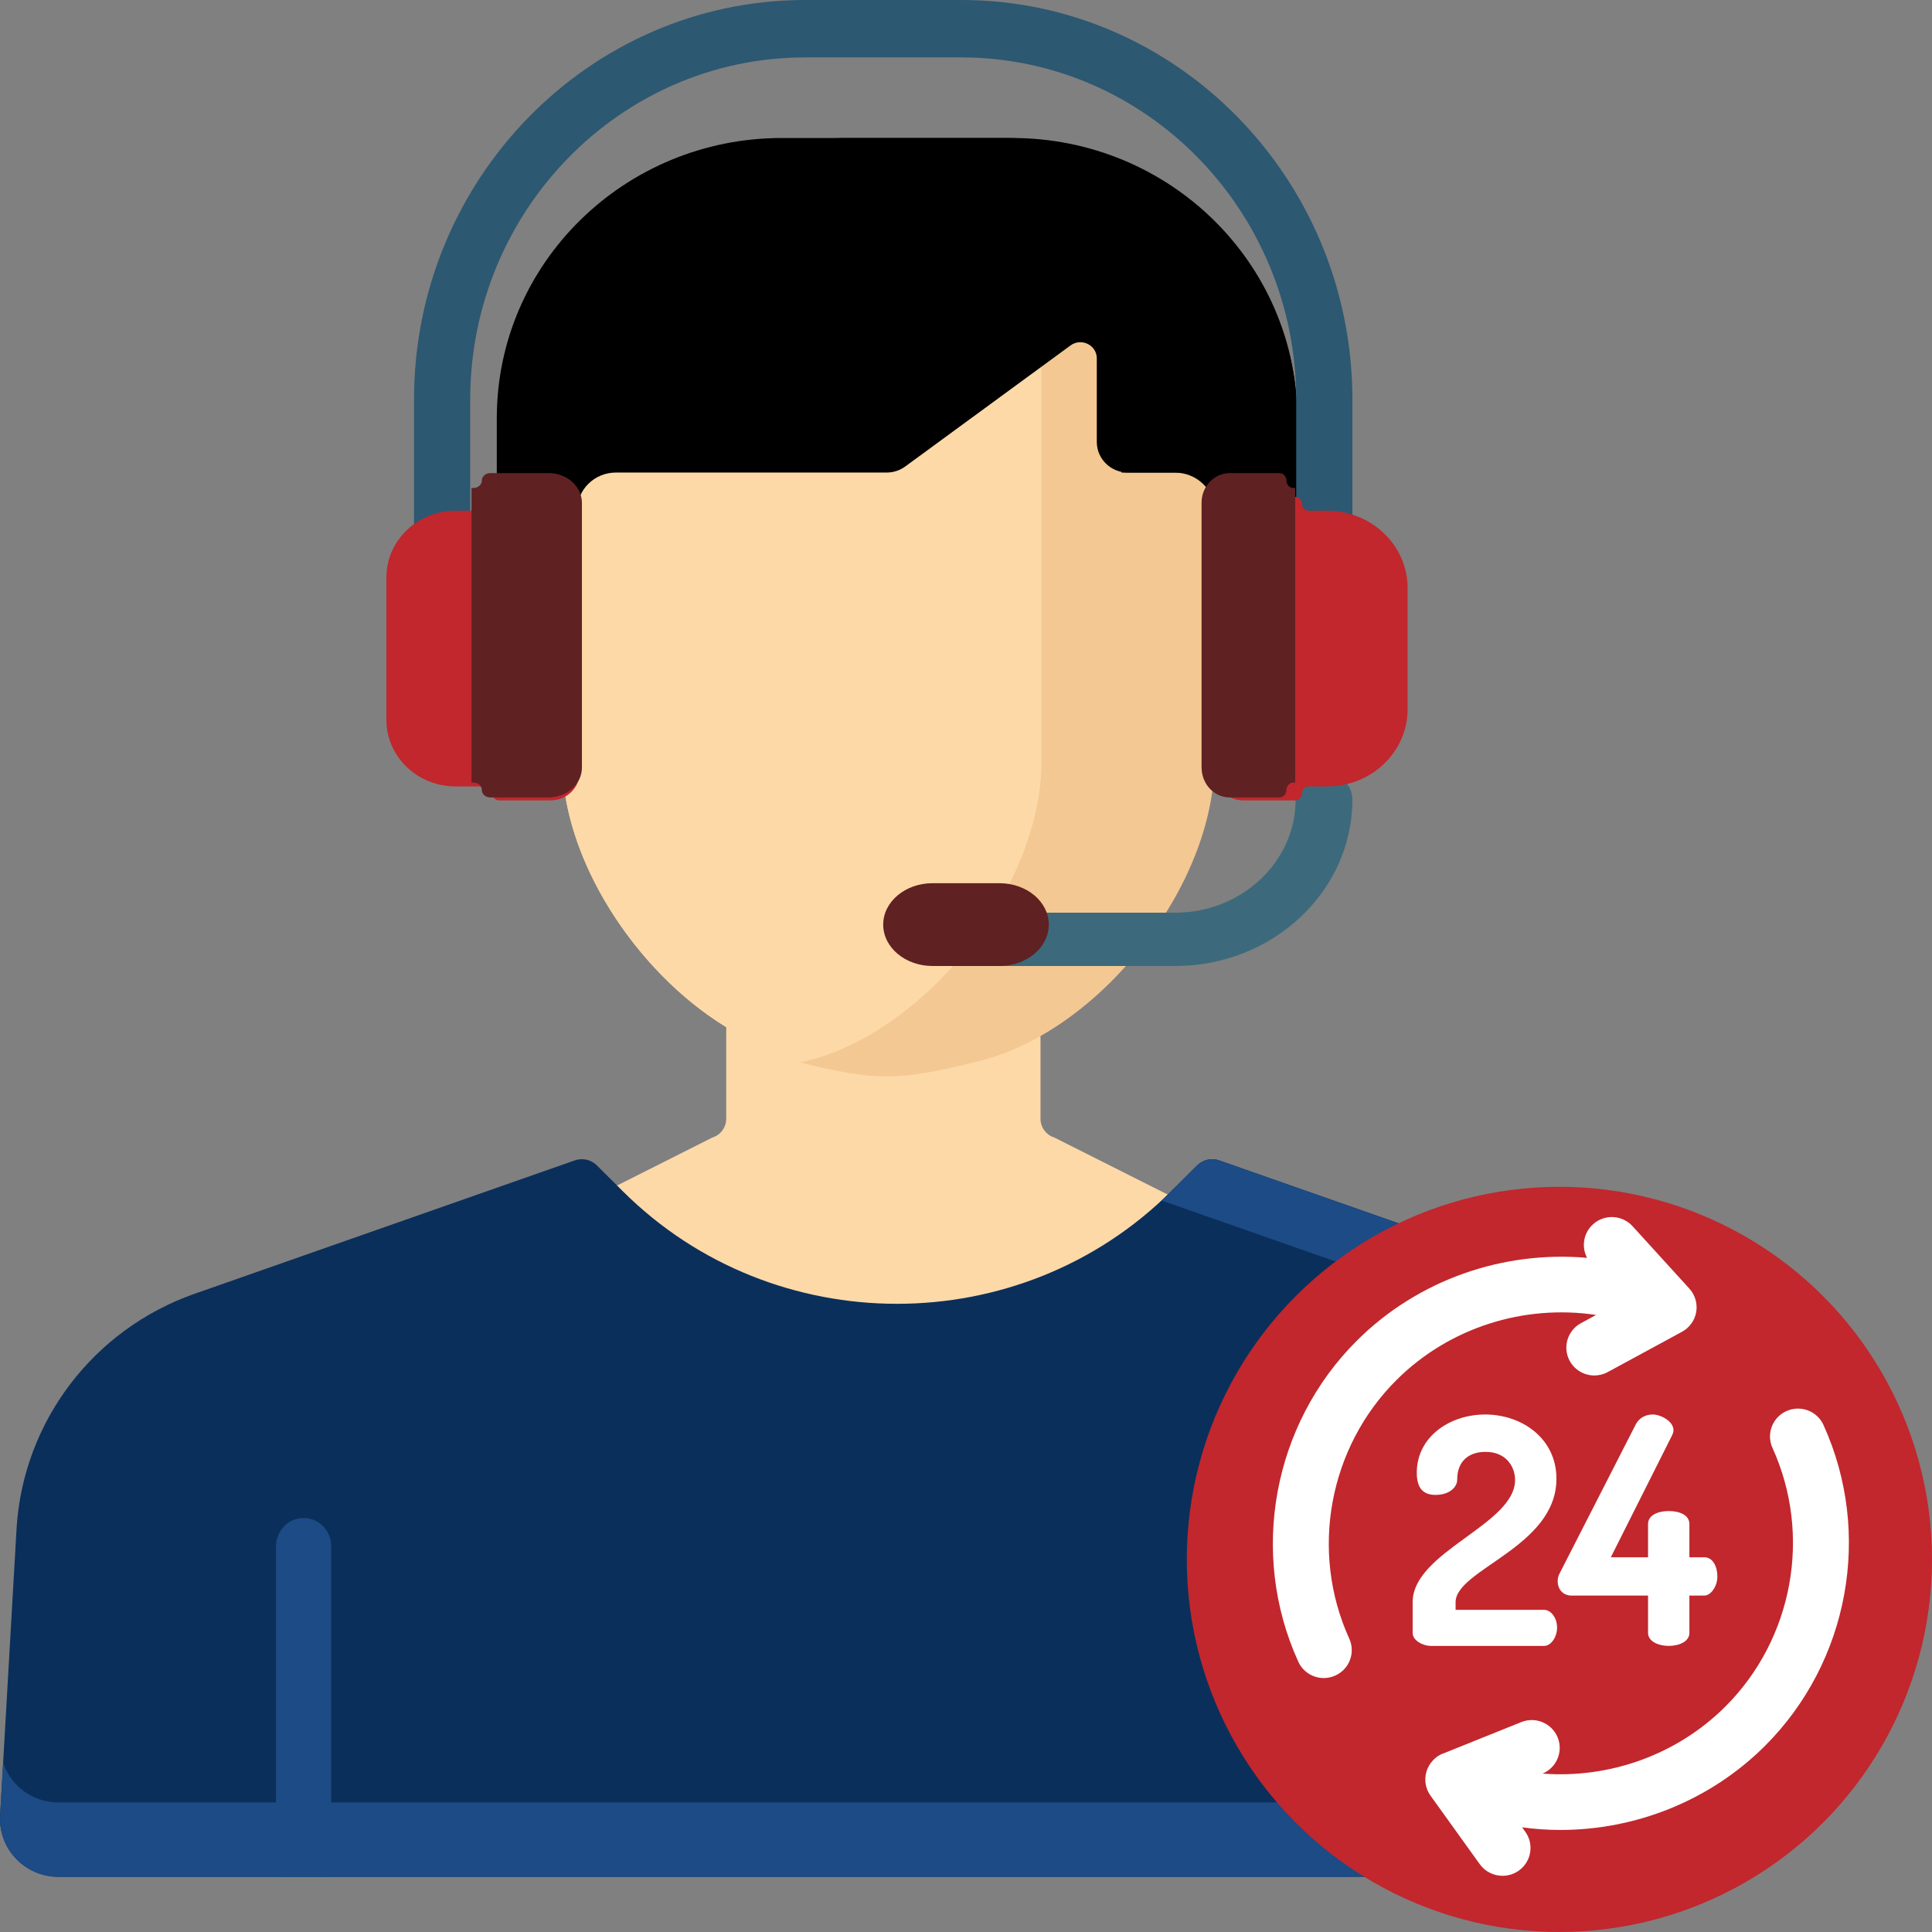 <?xml version="1.0" encoding="UTF-8"?>
<svg width="70px" height="70px" viewBox="0 0 70 70" version="1.1" xmlns="http://www.w3.org/2000/svg" xmlns:xlink="http://www.w3.org/1999/xlink">
    <rect x="0" y="0" width="70" height="70" fill="#808080" stroke="none"/>
    <title>icon/icon_whyus_3</title>
    <g id="icon/icon_whyus_3" stroke="none" stroke-width="1" fill="none" fill-rule="evenodd">
        <g id="customer-service" fill-rule="nonzero">
            <g id="Group" transform="translate(17, 10)" fill="#FED9A8">
                <path d="M1.667,16.867 L3.371,16.867 L3.371,17.529 C3.371,21.123 6.026,25.207 9.313,27.214 L9.312,30.535 C9.312,30.847 9.11,31.122 8.812,31.214 L4.632,33.319 L5.178,33.867 C10.584,39.294 19.431,39.294 24.836,33.867 L25.382,33.319 L21.199,31.214 C20.902,31.122 20.699,30.847 20.699,30.535 L20.699,27.187 C23.986,25.18 26.64,21.099 26.64,17.504 L26.64,16.867 L28.345,16.867 C29.246,16.867 29.976,16.135 29.976,15.233 L29.976,12.031 C29.976,11.706 29.88,11.404 29.716,11.149 L0.295,11.149 C0.132,11.404 0.036,11.706 0.036,12.031 L0.036,15.233 C0.036,16.135 0.766,16.867 1.667,16.867 Z" id="Path"></path>
                <path d="M3.372,17.53 C3.372,21.975 7.434,27.171 11.727,28.257 C14.517,28.962 15.334,28.967 18.126,28.271 L18.253,28.239 C22.562,27.165 26.639,21.961 26.639,17.504 L26.639,0.112 L3.372,0.112 L3.372,17.53 Z" id="Path"></path>
            </g>
            <path d="M37.735,10 L37.735,27.588 C37.735,32.096 33.594,37.358 29.218,38.444 L29.089,38.476 C29.059,38.483 29.03,38.49 29,38.498 C31.717,39.174 32.567,39.168 35.354,38.476 L35.484,38.444 C39.859,37.358 44,32.096 44,27.588 L44,10 L37.735,10 Z" id="Path" fill="#F4C892"></path>
            <path d="M57.952,46.877 L44.174,42.043 C43.895,41.946 43.585,42.016 43.376,42.223 L42.424,43.17 C36.966,48.596 28.034,48.596 22.575,43.17 L21.624,42.223 C21.415,42.016 21.104,41.946 20.826,42.043 L7.048,46.877 C3.386,48.162 0.849,51.496 0.602,55.349 L0.004,65.765 C-0.073,66.976 0.894,68 2.114,68 L32.362,68 L32.638,68 L62.886,68 C64.106,68 65.073,66.976 64.996,65.765 L64.398,55.349 C64.151,51.496 61.614,48.162 57.952,46.877 Z" id="Path" fill="#0B2F5B"></path>
            <path d="M64.996,65.765 L64.887,63.876 L64.887,63.876 L64.398,55.348 C64.151,51.496 61.614,48.161 57.952,46.877 L44.174,42.043 C43.896,41.946 43.585,42.016 43.376,42.223 L42.425,43.17 C42.313,43.281 42.199,43.389 42.084,43.495 L51.723,46.877 C55.385,48.162 57.922,51.496 58.169,55.349 L58.545,61.896 C58.651,63.747 57.167,65.305 55.3,65.305 L2.114,65.305 C1.179,65.305 0.394,64.703 0.113,63.876 L0.004,65.765 C-0.073,66.976 0.894,68 2.114,68 L62.886,68 C64.106,68 65.073,66.976 64.996,65.765 Z" id="Path" fill="#1C4B85"></path>
            <path d="M32.5,5 L28.33,5 C22.625,5 18,9.545 18,15.152 L18,21 L20.909,20.999 L20.909,18.504 C20.909,17.74 21.539,17.121 22.316,17.121 L32.126,17.121 C32.369,17.121 32.605,17.044 32.8,16.901 L38.787,12.516 C39.18,12.228 39.739,12.503 39.739,12.985 L39.739,16.012 C39.739,16.625 40.244,17.121 40.867,17.121 L42.684,17.121 C43.461,17.121 44.091,17.74 44.091,18.504 L44.091,20.999 L47,20.99 L47,15.152 C47,9.545 42.375,5 36.67,5 L32.5,5 L32.5,5 Z" id="Path" fill="#000000"></path>
            <path d="M47,20.991 L47,15.152 C47,9.545 42.241,5 36.371,5 L32.08,5 L30,5 C35.87,5 40.629,9.545 40.629,15.152 L40.629,17.119 C40.649,17.12 40.669,17.122 40.69,17.122 L42.559,17.122 C43.359,17.122 44.007,17.741 44.007,18.504 L44.007,21 L47,20.991 Z" id="Path" fill="#000000"></path>
            <path d="M47.982,24 C47.42,24 46.964,23.534 46.964,22.96 L46.964,14.48 C46.964,7.643 41.52,2.08 34.829,2.08 L29.171,2.08 C22.48,2.08 17.036,7.643 17.036,14.48 L17.036,22.96 C17.036,23.534 16.58,24 16.018,24 C15.456,24 15,23.534 15,22.96 L15,14.48 C15,6.496 21.357,0 29.171,0 L34.829,0 C42.643,0 49,6.496 49,14.48 L49,22.96 C49,23.534 48.544,24 47.982,24 Z" id="Path" fill="#2C5871"></path>
            <path d="M17.828,18.253 L17.828,18.253 C17.828,18.392 17.71,18.505 17.565,18.505 L16.513,18.505 C15.125,18.505 14,19.584 14,20.916 L14,26.085 C14,27.416 15.125,28.495 16.513,28.495 L17.565,28.495 C17.71,28.495 17.828,28.608 17.828,28.748 L17.828,28.748 C17.828,28.887 17.946,29 18.091,29 L19.946,29 C20.528,29 21,28.547 21,27.989 L21,19.011 C21,18.453 20.528,18 19.946,18 L18.091,18 C17.946,18 17.828,18.113 17.828,18.253 Z" id="Path" fill="#C1272D"></path>
            <path d="M42.578,35 L36.028,35 C35.46,35 35,34.567 35,34.034 C35,33.5 35.46,33.068 36.028,33.068 L42.578,33.068 C44.985,33.068 46.943,31.228 46.943,28.966 C46.943,28.433 47.404,28 47.972,28 C48.54,28 49,28.433 49,28.966 C49,32.293 46.119,35 42.578,35 Z" id="Path" fill="#3C6A7C"></path>
            <path d="M36.213,35 L33.787,35 C32.8,35 32,34.328 32,33.5 L32,33.5 C32,32.672 32.8,32 33.787,32 L36.213,32 C37.2,32 38,32.672 38,33.5 L38,33.5 C38,34.328 37.2,35 36.213,35 Z" id="Path" fill="#602123"></path>
            <path d="M12,68 L12,56.026 C12,55.459 11.552,55 11,55 C10.448,55 10,55.459 10,56.026 L10,68 L10,68 L12,68 L12,68 Z" id="Path" fill="#1C4B85"></path>
            <circle id="Oval" fill="#C1272D" cx="56.5" cy="56.5" r="13.5"></circle>
            <g id="Group" transform="translate(46, 44)" fill="#FFFFFF">
                <path d="M7.811,7.25 C9.148,7.25 10.393,8.122 10.393,9.578 C10.393,12.056 6.739,12.859 6.739,14.052 L6.739,14.327 L9.943,14.327 C10.197,14.327 10.416,14.625 10.416,14.969 C10.416,15.313 10.197,15.635 9.943,15.635 L5.84,15.635 C5.575,15.635 5.183,15.451 5.183,15.164 L5.183,14.052 C5.183,12.217 8.894,11.242 8.894,9.624 C8.894,9.154 8.583,8.604 7.823,8.604 C7.258,8.604 6.797,8.902 6.797,9.613 C6.797,9.888 6.509,10.163 6.013,10.163 C5.621,10.163 5.333,9.98 5.333,9.361 C5.333,8.053 6.532,7.25 7.811,7.25 Z" id="Path"></path>
                <path d="M13.712,13.811 L10.945,13.811 C10.657,13.811 10.438,13.616 10.438,13.283 C10.438,13.191 10.461,13.088 10.519,12.985 L13.251,7.64 C13.389,7.353 13.642,7.25 13.885,7.25 C14.15,7.25 14.634,7.479 14.634,7.823 C14.634,7.88 14.61,7.949 14.576,8.018 L12.363,12.423 L13.712,12.423 L13.712,11.218 C13.712,10.886 14.092,10.748 14.461,10.748 C14.841,10.748 15.21,10.886 15.21,11.218 L15.21,12.423 L15.751,12.423 C16.063,12.423 16.224,12.767 16.224,13.122 C16.224,13.466 15.993,13.81 15.751,13.81 L15.21,13.81 L15.21,15.164 C15.21,15.474 14.841,15.634 14.461,15.634 C14.092,15.634 13.712,15.474 13.712,15.164 L13.712,13.811 L13.712,13.811 Z" id="Path"></path>
                <path d="M11.829,3.643 L11.28,3.941 C10.789,4.208 10.607,4.821 10.875,5.31 C11.06,5.646 11.407,5.836 11.767,5.836 C11.931,5.836 12.097,5.797 12.251,5.713 L14.942,4.253 C15.215,4.105 15.405,3.84 15.457,3.535 C15.509,3.23 15.417,2.918 15.209,2.689 L13.151,0.428 C12.775,0.015 12.134,-0.017 11.719,0.357 C11.369,0.673 11.292,1.176 11.503,1.574 C8.472,1.307 5.387,2.36 3.168,4.568 C0.112,7.609 -0.744,12.286 1.039,16.205 C1.208,16.578 1.577,16.799 1.963,16.799 C2.103,16.799 2.245,16.77 2.381,16.708 C2.891,16.479 3.117,15.881 2.887,15.373 C1.45,12.215 2.14,8.446 4.603,5.995 C6.516,4.091 9.227,3.253 11.829,3.643 Z" id="Path"></path>
                <path d="M20.068,7.63 C19.838,7.122 19.237,6.896 18.726,7.126 C18.216,7.356 17.99,7.954 18.221,8.462 C19.657,11.62 18.967,15.389 16.505,17.84 C14.741,19.595 12.299,20.444 9.889,20.261 C10.4,20.048 10.646,19.465 10.438,18.952 C10.228,18.436 9.637,18.185 9.118,18.395 L6.354,19.507 C6.186,19.561 6.033,19.656 5.912,19.789 C5.806,19.903 5.727,20.04 5.682,20.192 C5.595,20.489 5.65,20.809 5.831,21.061 L7.614,23.542 C7.812,23.818 8.124,23.964 8.44,23.964 C8.644,23.964 8.85,23.903 9.029,23.776 C9.485,23.452 9.59,22.821 9.264,22.368 L9.149,22.208 C9.608,22.269 10.069,22.303 10.53,22.303 C13.253,22.303 15.945,21.25 17.938,19.267 C20.995,16.225 21.851,11.549 20.068,7.63 Z" id="Path"></path>
            </g>
            <path d="M48.082,18.505 L47.435,18.505 C47.29,18.505 47.172,18.392 47.172,18.252 L47.172,18.252 C47.172,18.113 47.054,18 46.909,18 L45.054,18 C44.472,18 44,18.453 44,19 L44,27.978 C44,28.547 44.472,29 45.054,29 L46.909,29 C47.054,29 47.172,28.887 47.172,28.748 L47.172,28.748 C47.172,28.608 47.29,28.495 47.435,28.495 L48.082,28.495 C49.694,28.495 51,27.242 51,25.696 L51,21.305 C51,19.758 49.694,18.505 48.082,18.505 Z" id="Path" fill="#C1272D"></path>
            <g id="Group" transform="translate(17, 17)" fill="#602123">
                <path d="M2.879,0.141 L0.759,0.141 C0.593,0.141 0.458,0.262 0.458,0.411 L0.458,0.411 C0.458,0.559 0.323,0.68 0.157,0.68 L0.084,0.68 L0.084,11.353 L0.157,11.353 C0.323,11.353 0.458,11.474 0.458,11.623 L0.458,11.623 C0.458,11.772 0.593,11.892 0.759,11.892 L2.879,11.892 C3.544,11.892 4.084,11.409 4.084,10.812 L4.084,1.221 C4.084,0.625 3.544,0.141 2.879,0.141 Z" id="Path"></path>
                <path d="M29.865,0.68 L29.865,0.68 C29.821,0.68 29.779,0.667 29.742,0.646 C29.721,0.633 29.702,0.619 29.685,0.601 C29.639,0.552 29.61,0.485 29.61,0.411 C29.61,0.262 29.496,0.141 29.355,0.141 L27.556,0.141 C27.529,0.141 27.502,0.143 27.475,0.145 C27.463,0.146 27.451,0.147 27.437,0.149 C26.929,0.211 26.535,0.666 26.535,1.21 L26.535,10.801 C26.535,11.409 26.992,11.893 27.556,11.893 L27.556,11.893 L29.355,11.893 C29.496,11.893 29.61,11.772 29.61,11.623 L29.61,11.623 C29.61,11.474 29.724,11.353 29.865,11.353 L29.865,11.353 L29.928,11.353 L29.928,0.68 L29.865,0.68 Z" id="Path"></path>
            </g>
        </g>
    </g>
</svg>